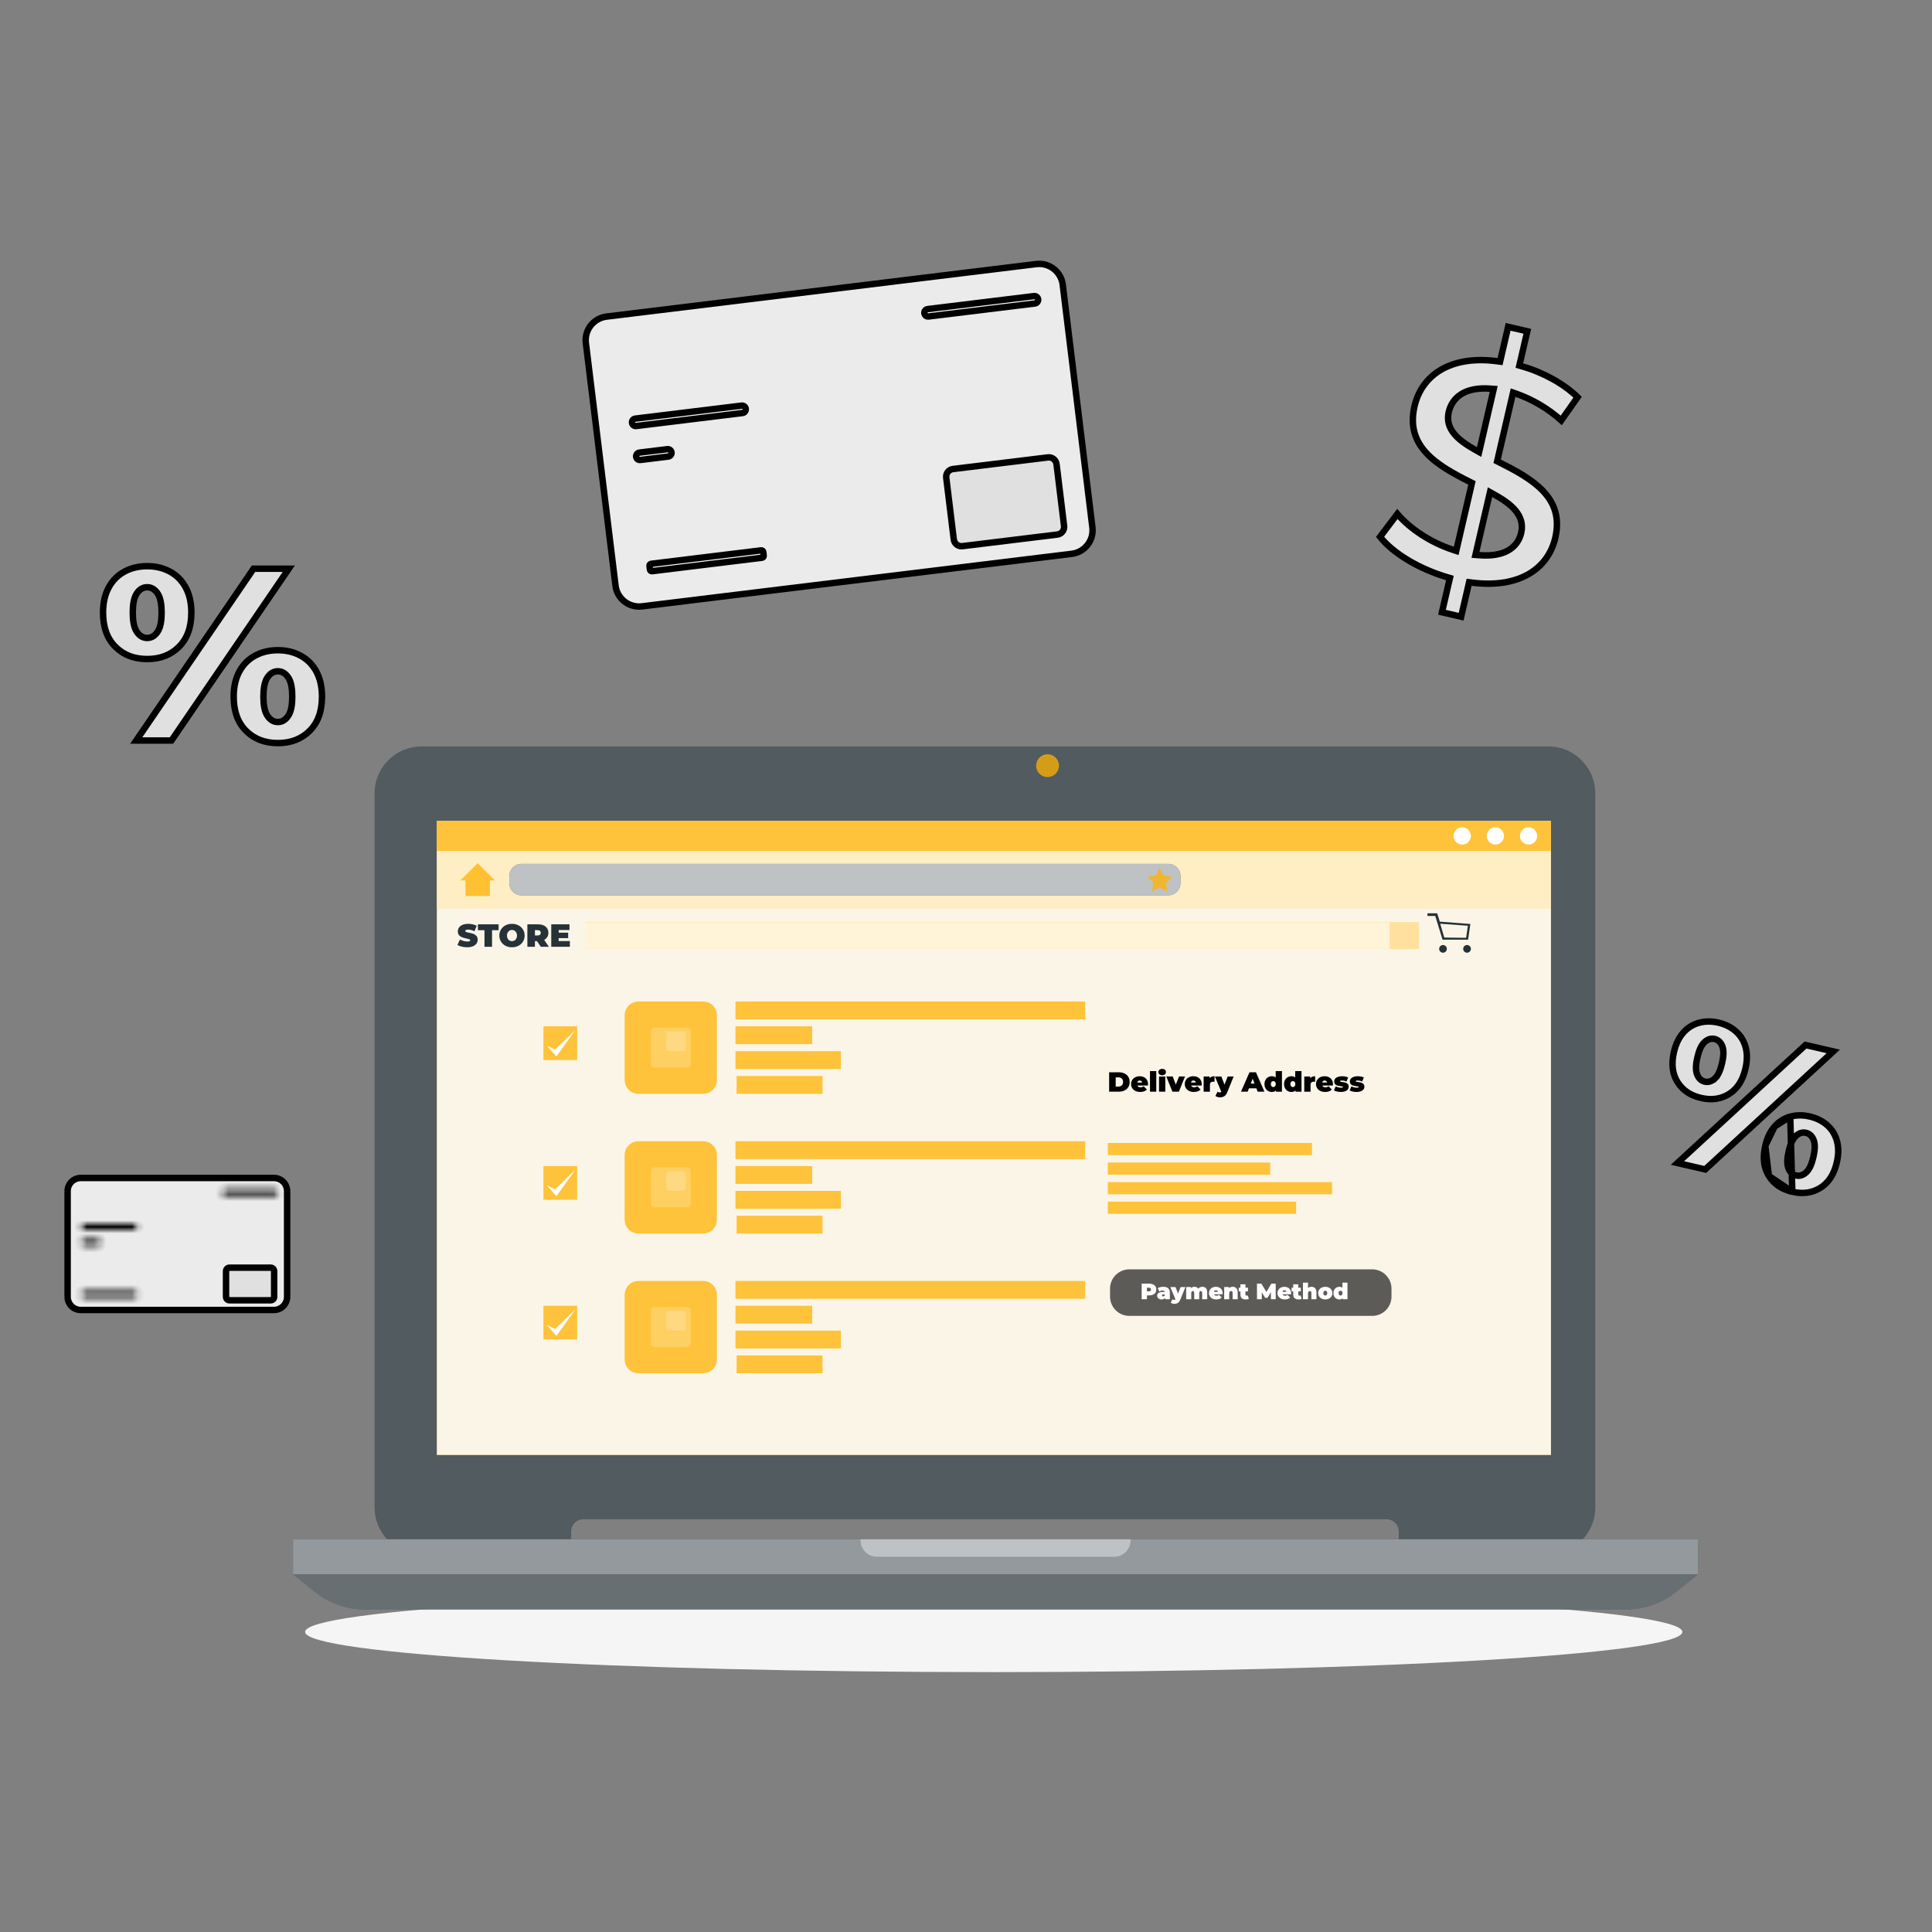 <svg xmlns="http://www.w3.org/2000/svg" width="300" height="300" viewBox="0 0 300 300" fill="none"><rect x="0" y="0" width="300" height="300" fill="#808080" stroke="none"/><path d="M42.535 203.414H12.548C11.417 203.414 10.5 202.498 10.5 201.366V184.962C10.5 183.831 11.416 182.914 12.548 182.914H42.535C43.666 182.914 44.583 183.831 44.583 184.962V201.366C44.583 202.497 43.666 203.414 42.535 203.414Z" fill="#EBEBEB" stroke="black"></path><mask id="path-2-inside-1_71_13091" fill="white"><path d="M20.829 190.968H13.105C12.829 190.968 12.605 190.744 12.605 190.468C12.605 190.192 12.829 189.969 13.105 189.969H20.829C21.105 189.969 21.328 190.192 21.328 190.468C21.328 190.744 21.104 190.968 20.829 190.968Z"></path></mask><path d="M20.829 190.968H13.105C12.829 190.968 12.605 190.744 12.605 190.468C12.605 190.192 12.829 189.969 13.105 189.969H20.829C21.105 189.969 21.328 190.192 21.328 190.468C21.328 190.744 21.104 190.968 20.829 190.968Z" fill="#FAFAFA"></path><path d="M20.829 189.968H13.105V191.968H20.829V189.968ZM13.105 189.968C13.381 189.968 13.605 190.192 13.605 190.468H11.605C11.605 191.297 12.277 191.968 13.105 191.968V189.968ZM13.605 190.468C13.605 190.745 13.381 190.969 13.105 190.969V188.969C12.277 188.969 11.605 189.64 11.605 190.468H13.605ZM13.105 190.969H20.829V188.969H13.105V190.969ZM20.829 190.969C20.552 190.969 20.328 190.745 20.328 190.468H22.328C22.328 189.64 21.657 188.969 20.829 188.969V190.969ZM20.328 190.468C20.328 190.191 20.553 189.968 20.829 189.968V191.968C21.656 191.968 22.328 191.297 22.328 190.468H20.328Z" fill="black" mask="url(#path-2-inside-1_71_13091)"></path><mask id="path-4-inside-2_71_13091" fill="white"><path d="M42.695 185.686H34.972C34.696 185.686 34.473 185.463 34.473 185.187C34.473 184.911 34.696 184.688 34.972 184.688H42.696C42.972 184.688 43.195 184.911 43.195 185.187C43.195 185.463 42.971 185.686 42.695 185.686Z"></path></mask><path d="M42.695 185.686H34.972C34.696 185.686 34.473 185.463 34.473 185.187C34.473 184.911 34.696 184.688 34.972 184.688H42.696C42.972 184.688 43.195 184.911 43.195 185.187C43.195 185.463 42.971 185.686 42.695 185.686Z" fill="#FAFAFA"></path><path d="M43.195 185.187L44.195 185.189V185.187H43.195ZM42.695 184.686H34.972V186.686H42.695V184.686ZM34.972 184.686C35.248 184.686 35.473 184.911 35.473 185.187H33.473C33.473 186.015 34.144 186.686 34.972 186.686V184.686ZM35.473 185.187C35.473 185.463 35.248 185.688 34.972 185.688V183.688C34.144 183.688 33.473 184.359 33.473 185.187H35.473ZM34.972 185.688H42.696V183.688H34.972V185.688ZM42.696 185.688C42.42 185.688 42.195 185.463 42.195 185.187H44.195C44.195 184.359 43.524 183.688 42.696 183.688V185.688ZM42.195 185.185C42.196 184.911 42.419 184.686 42.695 184.686V186.686C43.524 186.686 44.194 186.015 44.195 185.189L42.195 185.185Z" fill="black" mask="url(#path-4-inside-2_71_13091)"></path><mask id="path-6-inside-3_71_13091" fill="white"><path d="M20.829 201.483H13.105C12.829 201.483 12.605 201.26 12.605 200.984C12.605 200.708 12.829 200.484 13.105 200.484H20.829C21.105 200.484 21.328 200.708 21.328 200.984C21.328 201.26 21.104 201.483 20.829 201.483Z"></path></mask><path d="M20.829 201.483H13.105C12.829 201.483 12.605 201.26 12.605 200.984C12.605 200.708 12.829 200.484 13.105 200.484H20.829C21.105 200.484 21.328 200.708 21.328 200.984C21.328 201.26 21.104 201.483 20.829 201.483Z" fill="#FAFAFA"></path><path d="M20.829 200.483H13.105V202.483H20.829V200.483ZM13.105 200.483C13.381 200.483 13.605 200.708 13.605 200.984H11.605C11.605 201.812 12.277 202.483 13.105 202.483V200.483ZM13.605 200.984C13.605 201.26 13.381 201.484 13.105 201.484V199.484C12.277 199.484 11.605 200.156 11.605 200.984H13.605ZM13.105 201.484H20.829V199.484H13.105V201.484ZM20.829 201.484C20.552 201.484 20.328 201.26 20.328 200.984H22.328C22.328 200.156 21.657 199.484 20.829 199.484V201.484ZM20.328 200.984C20.328 200.707 20.553 200.483 20.829 200.483V202.483C21.656 202.483 22.328 201.813 22.328 200.984H20.328Z" fill="black" mask="url(#path-6-inside-3_71_13091)"></path><mask id="path-8-inside-4_71_13091" fill="white"><path d="M15.136 193.429H13.105C12.829 193.429 12.605 193.205 12.605 192.929C12.605 192.653 12.829 192.43 13.105 192.43H15.136C15.412 192.43 15.636 192.653 15.636 192.929C15.636 193.205 15.412 193.429 15.136 193.429Z"></path></mask><path d="M15.136 193.429H13.105C12.829 193.429 12.605 193.205 12.605 192.929C12.605 192.653 12.829 192.43 13.105 192.43H15.136C15.412 192.43 15.636 192.653 15.636 192.929C15.636 193.205 15.412 193.429 15.136 193.429Z" fill="#FAFAFA"></path><path d="M15.136 192.429H13.105V194.429H15.136V192.429ZM13.105 192.429C13.381 192.429 13.605 192.653 13.605 192.929H11.605C11.605 193.757 12.277 194.429 13.105 194.429V192.429ZM13.605 192.929C13.605 193.205 13.381 193.43 13.105 193.43V191.43C12.277 191.43 11.605 192.101 11.605 192.929H13.605ZM13.105 193.43H15.136V191.43H13.105V193.43ZM15.136 193.43C14.86 193.43 14.636 193.205 14.636 192.929H16.636C16.636 192.101 15.964 191.43 15.136 191.43V193.43ZM14.636 192.929C14.636 192.653 14.859 192.429 15.136 192.429V194.429C15.965 194.429 16.636 193.756 16.636 192.929H14.636Z" fill="black" mask="url(#path-8-inside-4_71_13091)"></path><path d="M42.57 201.373L42.57 201.374C42.57 201.668 42.331 201.908 42.035 201.908H35.633C35.337 201.908 35.098 201.669 35.098 201.373V197.379C35.098 197.083 35.337 196.844 35.633 196.844H42.035C42.33 196.844 42.57 197.084 42.57 197.379L42.57 201.373Z" fill="#E0E0E0" stroke="black"></path><path d="M166.417 85.998L99.683 94.155C97.663 94.402 95.825 92.965 95.579 90.945L90.973 53.265C90.726 51.245 92.163 49.407 94.183 49.16L160.917 41.003C162.937 40.757 164.775 42.193 165.021 44.214L169.627 81.894C169.874 83.913 168.436 85.751 166.417 85.998Z" fill="#EBEBEB" stroke="black"></path><path d="M115.301 64.131L98.781 66.151C98.465 66.189 98.177 65.964 98.139 65.648C98.1 65.333 98.325 65.045 98.641 65.006L115.161 62.987C115.477 62.948 115.765 63.173 115.803 63.489C115.842 63.806 115.617 64.093 115.301 64.131Z" fill="#FAFAFA" stroke="black"></path><path d="M160.7 47.123L144.179 49.143C143.863 49.181 143.576 48.956 143.537 48.641C143.498 48.325 143.723 48.037 144.039 47.998L160.56 45.979C160.876 45.941 161.163 46.166 161.202 46.481C161.24 46.797 161.015 47.085 160.7 47.123Z" fill="#FAFAFA" stroke="black"></path><path d="M118.337 86.604L101.245 88.693C101.087 88.713 100.943 88.6 100.924 88.442L100.854 87.871C100.834 87.712 100.947 87.568 101.105 87.549L118.197 85.46C118.355 85.441 118.499 85.553 118.519 85.711L118.588 86.283C118.608 86.441 118.495 86.585 118.337 86.604Z" fill="#FAFAFA" stroke="black"></path><path d="M103.77 70.893L99.425 71.424C99.109 71.463 98.822 71.238 98.783 70.922C98.745 70.606 98.97 70.318 99.285 70.28L103.63 69.749C103.945 69.71 104.233 69.935 104.272 70.25C104.31 70.567 104.085 70.855 103.77 70.893Z" fill="#FAFAFA" stroke="black"></path><path d="M165.231 81.668L165.231 81.669C165.312 82.326 164.845 82.925 164.186 83.006L149.439 84.808C148.781 84.889 148.183 84.42 148.102 83.762L146.929 74.166C146.849 73.508 147.317 72.909 147.975 72.829L162.721 71.027C163.379 70.946 163.978 71.415 164.058 72.073L165.231 81.668Z" fill="#E0E0E0" stroke="black"></path><path d="M228.573 90.469L228.125 90.412L228.023 90.852L226.885 95.763L223.908 95.073L225.034 90.212L225.141 89.754L224.69 89.62C220.266 88.304 216.294 85.886 214.296 83.363L216.981 79.808C219.003 82.168 222.177 84.237 225.597 85.369L226.118 85.541L226.242 85.007L228.475 75.37L228.564 74.987L228.213 74.81C225.682 73.536 223.167 72.171 221.467 70.326C219.8 68.516 218.912 66.242 219.648 63.067C220.189 60.733 221.536 58.756 223.656 57.478C225.78 56.197 228.721 55.593 232.479 56.091L232.929 56.151L233.032 55.708L234.181 50.75L237.158 51.44L236.031 56.303L235.924 56.764L236.379 56.896C239.68 57.851 242.828 59.591 244.969 61.677L242.434 65.277C240.278 63.349 237.869 61.995 235.478 61.148L234.95 60.962L234.824 61.507L232.568 71.24L232.479 71.623L232.83 71.8C235.364 73.075 237.906 74.435 239.633 76.275C241.327 78.079 242.238 80.346 241.503 83.516L241.503 83.516C240.963 85.848 239.608 87.81 237.472 89.079C235.331 90.351 232.364 90.95 228.573 90.469ZM229.093 69.861L229.675 70.188L229.826 69.538L231.813 60.96L231.945 60.391L231.363 60.348C229.525 60.212 228.064 60.502 226.982 61.154C225.889 61.812 225.229 62.812 224.956 63.991L224.956 63.991C224.647 65.326 225.032 66.446 225.829 67.402C226.606 68.333 227.781 69.121 229.093 69.861ZM231.946 76.744L231.367 76.425L231.217 77.069L229.241 85.599L229.109 86.165L229.688 86.21C231.567 86.358 233.054 86.104 234.153 85.494C235.267 84.875 235.939 83.911 236.209 82.745C236.524 81.387 236.133 80.24 235.316 79.26C234.518 78.305 233.308 77.496 231.946 76.744Z" fill="#E0E0E0" stroke="black"></path><path d="M24.528 92.234L24.528 92.233C24.135 91.59 23.577 91.183 22.856 91.183C22.133 91.183 21.576 91.59 21.184 92.233C20.779 92.896 20.617 93.889 20.617 95.124C20.617 96.358 20.779 97.35 21.183 98.013L21.184 98.014C21.577 98.657 22.134 99.064 22.856 99.064C23.577 99.064 24.135 98.657 24.528 98.014C24.932 97.351 25.097 96.359 25.097 95.124C25.097 93.888 24.932 92.897 24.528 92.234ZM38.198 113.475L38.198 113.475C36.942 112.219 36.288 110.472 36.288 108.174C36.288 106.63 36.59 105.333 37.177 104.259C37.765 103.182 38.572 102.371 39.605 101.811C40.645 101.249 41.821 100.964 43.144 100.964C44.466 100.964 45.642 101.249 46.682 101.811C47.715 102.372 48.523 103.182 49.111 104.258C49.696 105.332 50 106.631 50 108.174C50 110.472 49.346 112.219 48.09 113.475C46.824 114.741 45.19 115.385 43.145 115.385H43.145C41.097 115.386 39.463 114.741 38.198 113.475ZM44.816 105.284L44.816 105.284C44.423 104.641 43.867 104.234 43.144 104.234C42.421 104.234 41.864 104.64 41.472 105.284C41.068 105.946 40.903 106.939 40.903 108.174C40.903 109.409 41.068 110.401 41.472 111.064C41.864 111.708 42.421 112.115 43.144 112.115C43.865 112.115 44.423 111.708 44.816 111.064C45.221 110.401 45.383 109.408 45.383 108.174C45.383 106.94 45.221 105.948 44.816 105.284ZM17.91 100.425C16.654 99.169 16 97.423 16 95.125C16 93.581 16.304 92.283 16.889 91.209C17.477 90.133 18.285 89.321 19.317 88.761C20.36 88.2 21.534 87.914 22.856 87.914C24.18 87.914 25.355 88.2 26.394 88.761C27.428 89.322 28.235 90.133 28.824 91.209C29.409 92.283 29.711 93.581 29.711 95.125C29.711 97.423 29.057 99.169 27.802 100.425C26.534 101.691 24.902 102.335 22.855 102.335C20.81 102.335 19.176 101.691 17.91 100.425ZM39.373 88.305H44.846L26.625 114.99H21.153L39.373 88.305Z" fill="#E0E0E0" stroke="black"></path><path d="M274.664 182.587L274.664 182.587C275.449 183.846 276.65 184.675 278.312 185.06L274.664 182.587ZM274.664 182.587C273.885 181.338 273.679 179.802 274.112 177.93M274.664 182.587L274.112 177.93M274.112 177.93C274.402 176.672 274.892 175.676 275.567 174.917M274.112 177.93L275.567 174.917M275.567 174.917C276.245 174.155 277.048 173.651 277.988 173.392M275.567 174.917L277.988 173.392M277.988 173.392C278.935 173.132 279.941 173.12 281.016 173.369C282.09 173.617 282.989 174.069 283.727 174.719C284.457 175.364 284.958 176.171 285.233 177.152C285.505 178.13 285.509 179.24 285.218 180.498C284.785 182.371 283.926 183.66 282.677 184.44C281.416 185.227 279.974 185.444 278.312 185.06L277.988 173.392ZM260.481 168.016L260.481 168.016C259.702 166.768 259.496 165.232 259.929 163.359C260.22 162.102 260.711 161.106 261.384 160.347C262.062 159.585 262.866 159.081 263.805 158.821C264.754 158.561 265.76 158.55 266.834 158.798C267.909 159.047 268.808 159.499 269.544 160.148C270.275 160.795 270.776 161.6 271.051 162.582C271.323 163.56 271.326 164.669 271.035 165.927C270.602 167.8 269.743 169.09 268.496 169.87C267.234 170.657 265.792 170.873 264.13 170.489C262.469 170.105 261.268 169.277 260.481 168.016ZM267.479 162.564L267.479 162.563C267.272 161.942 266.875 161.476 266.248 161.331C265.621 161.186 265.06 161.43 264.601 161.898C264.127 162.382 263.801 163.184 263.566 164.201C263.331 165.218 263.272 166.082 263.485 166.724C263.691 167.346 264.089 167.811 264.716 167.956C265.342 168.101 265.904 167.858 266.363 167.389L266.005 167.04L266.362 167.39C266.837 166.906 267.163 166.105 267.399 165.087C267.634 164.069 267.692 163.206 267.479 162.564ZM280.546 181.96L280.546 181.96C281.02 181.476 281.346 180.674 281.581 179.657C281.816 178.64 281.875 177.776 281.662 177.134L281.662 177.133C281.455 176.512 281.058 176.046 280.431 175.902C279.803 175.756 279.242 176 278.784 176.469C278.31 176.952 277.984 177.754 277.748 178.771C277.513 179.789 277.456 180.652 277.668 181.294C277.873 181.916 278.272 182.381 278.899 182.527C279.526 182.672 280.087 182.428 280.546 181.96ZM280.365 162.267L284.673 163.264L264.783 181.588L260.474 180.592L280.365 162.267Z" fill="#E0E0E0" stroke="black"></path><path d="M154.308 259.646C213.366 259.646 261.241 256.85 261.241 253.401C261.241 249.952 213.366 247.156 154.308 247.156C95.251 247.156 47.375 249.952 47.375 253.401C47.375 256.85 95.251 259.646 154.308 259.646Z" fill="#F5F5F5"></path><path d="M240.419 115.914H65.46C61.435 115.914 58.172 119.177 58.172 123.202V234.064C58.172 238.089 61.435 241.352 65.46 241.352H88.682V237.8C88.682 236.755 89.529 235.908 90.574 235.908H215.306C216.351 235.908 217.198 236.755 217.198 237.8V241.352H240.419C244.445 241.352 247.707 238.089 247.707 234.064V123.202C247.708 119.177 244.445 115.914 240.419 115.914Z" fill="#263238"></path><path opacity="0.2" d="M240.419 115.914H65.46C61.435 115.914 58.172 119.177 58.172 123.202V234.064C58.172 238.089 61.435 241.352 65.46 241.352H88.682V237.8C88.682 236.755 89.529 235.908 90.574 235.908H215.306C216.351 235.908 217.198 236.755 217.198 237.8V241.352H240.419C244.445 241.352 247.707 238.089 247.707 234.064V123.202C247.708 119.177 244.445 115.914 240.419 115.914Z" fill="white"></path><path d="M164.439 118.894C164.439 119.875 163.644 120.67 162.663 120.67C161.682 120.67 160.887 119.875 160.887 118.894C160.887 117.912 161.682 117.117 162.663 117.117C163.643 117.117 164.439 117.912 164.439 118.894Z" fill="#FFB201" fill-opacity="0.75"></path><path d="M263.674 239.008H45.5V244.468H263.674V239.008Z" fill="#263238"></path><path opacity="0.5" d="M263.674 239.008H45.5V244.468H263.674V239.008Z" fill="white"></path><path d="M45.5 244.469L48.877 247.174C51.104 248.958 53.873 249.93 56.726 249.93H252.447C255.301 249.93 258.07 248.958 260.297 247.174L263.674 244.469H45.5Z" fill="#263238"></path><path opacity="0.3" d="M45.5 244.469L48.877 247.174C51.104 248.958 53.873 249.93 56.726 249.93H252.447C255.301 249.93 258.07 248.958 260.297 247.174L263.674 244.469H45.5Z" fill="white"></path><path opacity="0.4" d="M133.621 239.187C133.621 240.596 134.764 241.738 136.173 241.738H172.999C174.409 241.738 175.551 240.596 175.551 239.187C175.551 239.125 175.538 239.068 175.533 239.008H133.639C133.635 239.068 133.621 239.125 133.621 239.187Z" fill="white"></path><path d="M240.832 127.461H67.84V225.919H240.832V127.461Z" fill="#FFB201" fill-opacity="0.75"></path><g opacity="0.9"><path d="M240.832 127.461H67.84V225.919H240.832V127.461Z" fill="white"></path></g><path d="M215.844 143.211H90.84V147.347H215.844V143.211Z" fill="#FFB201" fill-opacity="0.75"></path><g opacity="0.8"><path d="M215.844 143.211H90.84V147.347H215.844V143.211Z" fill="white"></path></g><path d="M220.33 143.211H215.852V147.347H220.33V143.211Z" fill="#FFB201" fill-opacity="0.75"></path><g opacity="0.5"><path d="M220.33 143.211H215.852V147.347H220.33V143.211Z" fill="white"></path></g><path d="M240.832 127.461H67.84V132.137H240.832V127.461Z" fill="#FFB201" fill-opacity="0.75"></path><path d="M228.394 129.802C228.394 130.543 227.793 131.144 227.052 131.144C226.312 131.144 225.711 130.543 225.711 129.802C225.711 129.062 226.312 128.461 227.052 128.461C227.793 128.461 228.394 129.062 228.394 129.802Z" fill="white"></path><path d="M233.542 129.802C233.542 130.543 232.941 131.144 232.201 131.144C231.46 131.144 230.859 130.543 230.859 129.802C230.859 129.062 231.46 128.461 232.201 128.461C232.941 128.461 233.542 129.062 233.542 129.802Z" fill="white"></path><path d="M238.694 129.802C238.694 130.543 238.094 131.144 237.353 131.144C236.612 131.144 236.012 130.543 236.012 129.802C236.012 129.062 236.612 128.461 237.353 128.461C238.094 128.461 238.694 129.062 238.694 129.802Z" fill="white"></path><path d="M71.709 146.996C71.436 146.932 71.211 146.844 71.035 146.735L71.413 145.88C71.578 145.976 71.764 146.053 71.97 146.111C72.175 146.169 72.373 146.199 72.562 146.199C72.725 146.199 72.84 146.183 72.91 146.151C72.98 146.12 73.014 146.073 73.014 146.009C73.014 145.937 72.969 145.882 72.878 145.845C72.787 145.809 72.637 145.769 72.428 145.726C72.159 145.67 71.935 145.61 71.757 145.544C71.577 145.479 71.422 145.374 71.289 145.226C71.156 145.078 71.09 144.878 71.09 144.627C71.09 144.408 71.151 144.209 71.274 144.03C71.396 143.851 71.58 143.71 71.823 143.608C72.067 143.505 72.363 143.453 72.711 143.453C72.95 143.453 73.184 143.478 73.415 143.53C73.645 143.581 73.848 143.657 74.024 143.756L73.671 144.606C73.33 144.434 73.007 144.348 72.701 144.348C72.4 144.348 72.249 144.42 72.249 144.566C72.249 144.636 72.294 144.688 72.384 144.723C72.473 144.757 72.621 144.795 72.826 144.835C73.091 144.884 73.315 144.942 73.497 145.006C73.679 145.071 73.837 145.176 73.972 145.322C74.106 145.468 74.173 145.666 74.173 145.918C74.173 146.137 74.112 146.335 73.989 146.512C73.866 146.689 73.683 146.831 73.439 146.935C73.195 147.04 72.899 147.092 72.551 147.092C72.263 147.093 71.982 147.061 71.709 146.996Z" fill="#263238"></path><path d="M75.23 144.441H74.211V143.531H77.424V144.441H76.404V147.012H75.231L75.23 144.441Z" fill="#263238"></path><path d="M78.49 146.859C78.192 146.703 77.958 146.487 77.789 146.21C77.62 145.933 77.535 145.621 77.535 145.273C77.535 144.925 77.62 144.612 77.789 144.336C77.958 144.059 78.192 143.842 78.49 143.686C78.788 143.53 79.125 143.453 79.499 143.453C79.874 143.453 80.211 143.531 80.509 143.686C80.807 143.842 81.041 144.059 81.21 144.336C81.379 144.612 81.464 144.925 81.464 145.273C81.464 145.621 81.379 145.933 81.21 146.21C81.041 146.487 80.807 146.703 80.509 146.859C80.211 147.015 79.874 147.093 79.499 147.093C79.124 147.093 78.788 147.015 78.49 146.859ZM79.895 146.036C80.013 145.965 80.106 145.864 80.176 145.733C80.246 145.601 80.281 145.449 80.281 145.273C80.281 145.097 80.246 144.943 80.176 144.813C80.106 144.681 80.013 144.58 79.895 144.509C79.777 144.438 79.646 144.402 79.5 144.402C79.353 144.402 79.222 144.438 79.104 144.509C78.987 144.58 78.893 144.682 78.823 144.813C78.754 144.943 78.719 145.097 78.719 145.273C78.719 145.449 78.754 145.602 78.823 145.733C78.893 145.864 78.987 145.964 79.104 146.036C79.222 146.108 79.353 146.143 79.5 146.143C79.645 146.143 79.777 146.108 79.895 146.036Z" fill="#263238"></path><path d="M83.382 146.137H83.064V147.012H81.891V143.531H83.567C83.888 143.531 84.168 143.585 84.407 143.691C84.646 143.797 84.83 143.949 84.959 144.148C85.088 144.347 85.153 144.579 85.153 144.844C85.153 145.093 85.097 145.31 84.984 145.496C84.872 145.682 84.709 145.829 84.497 145.939L85.228 147.013H83.975L83.382 146.137ZM83.85 144.543C83.77 144.472 83.65 144.436 83.492 144.436H83.064V145.252H83.492C83.651 145.252 83.77 145.216 83.85 145.145C83.929 145.074 83.969 144.973 83.969 144.844C83.969 144.715 83.93 144.614 83.85 144.543Z" fill="#263238"></path><path d="M88.492 146.127V147.012H85.598V143.531H88.427V144.417H86.751V144.825H88.223V145.67H86.751V146.128L88.492 146.127Z" fill="#263238"></path><path d="M224.667 147.339C224.667 147.669 224.4 147.937 224.07 147.937C223.74 147.937 223.473 147.669 223.473 147.339C223.473 147.01 223.74 146.742 224.07 146.742C224.4 146.742 224.667 147.009 224.667 147.339Z" fill="#263238"></path><path d="M228.398 147.339C228.398 147.669 228.13 147.937 227.8 147.937C227.471 147.937 227.203 147.669 227.203 147.339C227.203 147.01 227.471 146.742 227.8 146.742C228.131 146.742 228.398 147.009 228.398 147.339Z" fill="#263238"></path><path d="M223.571 143.11L223.167 141.82H221.656V142.23H222.864L223.997 145.914H227.967L228.318 143.475L223.571 143.11ZM227.656 145.621L224.273 145.584L223.635 143.436L227.93 143.752L227.656 145.621Z" fill="#263238"></path><path d="M240.832 132.141H67.84V141.031H240.832V132.141Z" fill="#FFB201" fill-opacity="0.75"></path><g opacity="0.7"><path d="M240.832 132.141H67.84V141.031H240.832V132.141Z" fill="white"></path></g><path d="M181.433 139.019H80.957C79.928 139.019 79.094 138.185 79.094 137.156V136.012C79.094 134.983 79.928 134.148 80.957 134.148H181.433C182.462 134.148 183.297 134.983 183.297 136.012V137.156C183.297 138.185 182.462 139.019 181.433 139.019Z" fill="#263238"></path><path opacity="0.7" d="M181.433 139.019H80.957C79.928 139.019 79.094 138.185 79.094 137.156V136.012C79.094 134.983 79.928 134.148 80.957 134.148H181.433C182.462 134.148 183.297 134.983 183.297 136.012V137.156C183.297 138.185 182.462 139.019 181.433 139.019Z" fill="white"></path><path d="M180.084 134.719L180.691 135.948L182.048 136.145L181.066 137.102L181.298 138.453L180.084 137.816L178.871 138.453L179.103 137.102L178.121 136.145L179.478 135.948L180.084 134.719Z" fill="#FFB201" fill-opacity="0.75"></path><path d="M74.177 134.031L71.496 136.712H72.281V139.131H76.073V136.712H76.859L74.177 134.031Z" fill="#FFB201" fill-opacity="0.75"></path><path d="M172.227 166.5H173.713C174.049 166.5 174.346 166.561 174.603 166.683C174.86 166.806 175.06 166.98 175.202 167.206C175.344 167.434 175.415 167.701 175.415 168.008C175.415 168.315 175.344 168.583 175.202 168.81C175.06 169.036 174.86 169.211 174.603 169.333C174.346 169.455 174.049 169.516 173.713 169.516H172.227V166.5ZM173.67 168.724C173.889 168.724 174.063 168.661 174.194 168.536C174.325 168.411 174.39 168.235 174.39 168.008C174.39 167.782 174.325 167.606 174.194 167.481C174.063 167.355 173.888 167.293 173.67 167.293H173.244V168.724H173.67Z" fill="black"></path><path d="M178.252 168.564H176.615C176.649 168.653 176.707 168.722 176.787 168.769C176.867 168.816 176.967 168.84 177.088 168.84C177.192 168.84 177.279 168.827 177.349 168.801C177.419 168.775 177.496 168.73 177.58 168.668L178.088 169.18C177.858 169.433 177.515 169.56 177.058 169.56C176.774 169.56 176.525 169.507 176.309 169.403C176.094 169.298 175.927 169.152 175.809 168.965C175.691 168.778 175.633 168.569 175.633 168.336C175.633 168.101 175.691 167.89 175.808 167.705C175.923 167.52 176.083 167.375 176.286 167.272C176.488 167.168 176.716 167.117 176.969 167.117C177.207 167.117 177.425 167.165 177.622 167.259C177.818 167.354 177.975 167.494 178.091 167.678C178.208 167.861 178.266 168.081 178.266 168.337C178.265 168.35 178.261 168.426 178.252 168.564ZM176.727 167.862C176.661 167.916 176.618 167.994 176.598 168.094H177.356C177.336 167.997 177.293 167.92 177.227 167.864C177.161 167.808 177.078 167.78 176.977 167.78C176.876 167.78 176.793 167.808 176.727 167.862Z" fill="black"></path><path d="M178.57 166.32H179.544V169.517H178.57V166.32Z" fill="black"></path><path d="M180.037 166.828C179.928 166.735 179.875 166.616 179.875 166.472C179.875 166.329 179.928 166.21 180.037 166.117C180.144 166.023 180.285 165.977 180.461 165.977C180.639 165.977 180.781 166.021 180.887 166.11C180.993 166.199 181.046 166.314 181.046 166.455C181.046 166.604 180.993 166.727 180.887 166.823C180.781 166.92 180.639 166.968 180.461 166.968C180.286 166.968 180.145 166.921 180.037 166.828ZM179.974 167.158H180.948V169.515H179.974V167.158Z" fill="black"></path><path d="M184.006 167.156L183.058 169.513H182.05L181.102 167.156H182.101L182.575 168.419L183.084 167.156H184.006Z" fill="black"></path><path d="M186.588 168.564H184.95C184.985 168.653 185.043 168.722 185.123 168.769C185.203 168.816 185.303 168.84 185.424 168.84C185.528 168.84 185.614 168.827 185.685 168.801C185.755 168.775 185.832 168.73 185.916 168.668L186.424 169.18C186.194 169.433 185.851 169.56 185.394 169.56C185.11 169.56 184.861 169.507 184.645 169.403C184.43 169.298 184.263 169.152 184.145 168.965C184.027 168.778 183.969 168.569 183.969 168.336C183.969 168.101 184.027 167.89 184.144 167.705C184.259 167.52 184.419 167.375 184.622 167.272C184.824 167.168 185.052 167.117 185.305 167.117C185.543 167.117 185.761 167.165 185.958 167.259C186.154 167.354 186.311 167.494 186.427 167.678C186.543 167.861 186.602 168.081 186.602 168.337C186.601 168.35 186.597 168.426 186.588 168.564ZM185.062 167.862C184.996 167.916 184.953 167.994 184.933 168.094H185.692C185.672 167.997 185.628 167.92 185.563 167.864C185.496 167.808 185.413 167.78 185.313 167.78C185.212 167.78 185.129 167.808 185.062 167.862Z" fill="black"></path><path d="M188.592 167.117V167.979C188.514 167.968 188.443 167.962 188.377 167.962C188.043 167.962 187.876 168.132 187.876 168.471V169.518H186.902V167.161H187.829V167.415C188.002 167.216 188.256 167.117 188.592 167.117Z" fill="black"></path><path d="M191.557 167.156L190.587 169.561C190.464 169.868 190.31 170.084 190.126 170.207C189.942 170.331 189.717 170.393 189.449 170.393C189.317 170.393 189.184 170.373 189.051 170.334C188.917 170.295 188.811 170.244 188.734 170.181L189.057 169.513C189.106 169.551 189.161 169.581 189.223 169.604C189.285 169.627 189.345 169.639 189.402 169.639C189.508 169.639 189.588 169.607 189.643 169.544L188.652 167.157H189.652L190.139 168.419L190.634 167.157H191.557V167.156Z" fill="black"></path><path d="M195.086 168.991H193.94L193.737 169.516H192.703L194.022 166.5H195.021L196.34 169.516H195.288L195.086 168.991ZM194.806 168.258L194.513 167.5L194.22 168.258H194.806Z" fill="black"></path><path d="M199.059 166.32V169.517H198.132V169.323C197.991 169.481 197.776 169.56 197.486 169.56C197.279 169.56 197.089 169.511 196.915 169.412C196.741 169.312 196.603 169.169 196.501 168.983C196.399 168.796 196.348 168.581 196.348 168.337C196.348 168.092 196.399 167.878 196.501 167.692C196.603 167.507 196.741 167.365 196.915 167.266C197.089 167.167 197.279 167.117 197.486 167.117C197.747 167.117 197.947 167.185 198.085 167.32V166.32H199.059ZM197.994 168.68C198.066 168.598 198.102 168.484 198.102 168.337C198.102 168.191 198.066 168.077 197.994 167.997C197.923 167.916 197.831 167.876 197.718 167.876C197.606 167.876 197.514 167.916 197.442 167.997C197.371 168.077 197.334 168.191 197.334 168.337C197.334 168.484 197.37 168.598 197.442 168.68C197.514 168.761 197.606 168.803 197.718 168.803C197.831 168.802 197.923 168.761 197.994 168.68Z" fill="black"></path><path d="M202.097 166.32V169.517H201.171V169.323C201.03 169.481 200.815 169.56 200.524 169.56C200.318 169.56 200.127 169.511 199.953 169.412C199.779 169.312 199.642 169.169 199.54 168.983C199.438 168.796 199.387 168.581 199.387 168.337C199.387 168.092 199.438 167.878 199.54 167.692C199.642 167.507 199.78 167.365 199.953 167.266C200.127 167.167 200.318 167.117 200.524 167.117C200.786 167.117 200.986 167.185 201.123 167.32V166.32H202.097ZM201.033 168.68C201.105 168.598 201.141 168.484 201.141 168.337C201.141 168.191 201.104 168.077 201.033 167.997C200.961 167.916 200.869 167.876 200.757 167.876C200.645 167.876 200.553 167.916 200.481 167.997C200.41 168.077 200.373 168.191 200.373 168.337C200.373 168.484 200.409 168.598 200.481 168.68C200.553 168.761 200.645 168.803 200.757 168.803C200.869 168.802 200.961 168.761 201.033 168.68Z" fill="black"></path><path d="M204.217 167.117V167.979C204.139 167.968 204.067 167.962 204.002 167.962C203.668 167.962 203.501 168.132 203.501 168.471V169.518H202.527V167.161H203.454V167.415C203.627 167.216 203.881 167.117 204.217 167.117Z" fill="black"></path><path d="M206.967 168.564H205.329C205.364 168.653 205.421 168.722 205.501 168.769C205.581 168.816 205.682 168.84 205.803 168.84C205.907 168.84 205.993 168.827 206.064 168.801C206.134 168.775 206.211 168.73 206.295 168.668L206.803 169.18C206.573 169.433 206.23 169.56 205.773 169.56C205.489 169.56 205.239 169.507 205.024 169.403C204.808 169.298 204.642 169.152 204.524 168.965C204.406 168.778 204.348 168.569 204.348 168.336C204.348 168.101 204.406 167.89 204.522 167.705C204.639 167.52 204.798 167.375 205.001 167.272C205.203 167.168 205.431 167.117 205.683 167.117C205.922 167.117 206.14 167.165 206.336 167.259C206.533 167.354 206.69 167.494 206.806 167.678C206.922 167.861 206.981 168.081 206.981 168.337C206.98 168.35 206.976 168.426 206.967 168.564ZM205.441 167.862C205.375 167.916 205.332 167.994 205.312 168.094H206.071C206.051 167.997 206.008 167.92 205.942 167.864C205.875 167.808 205.792 167.78 205.692 167.78C205.591 167.78 205.507 167.808 205.441 167.862Z" fill="black"></path><path d="M207.614 169.495C207.419 169.452 207.261 169.395 207.141 169.327L207.408 168.685C207.517 168.751 207.646 168.803 207.795 168.84C207.945 168.878 208.09 168.896 208.23 168.896C208.343 168.896 208.421 168.887 208.465 168.868C208.51 168.849 208.532 168.821 208.532 168.784C208.532 168.747 208.504 168.721 208.448 168.707C208.392 168.692 208.301 168.678 208.175 168.664C207.982 168.64 207.818 168.611 207.683 168.575C207.548 168.54 207.43 168.47 207.328 168.366C207.226 168.263 207.175 168.115 207.175 167.922C207.175 167.77 207.221 167.634 207.313 167.513C207.405 167.392 207.542 167.296 207.724 167.225C207.907 167.153 208.126 167.117 208.382 167.117C208.559 167.117 208.734 167.134 208.905 167.167C209.076 167.2 209.222 167.248 209.342 167.311L209.075 167.953C208.868 167.839 208.641 167.781 208.394 167.781C208.181 167.781 208.075 167.818 208.075 167.893C208.075 167.93 208.104 167.957 208.161 167.973C208.219 167.989 208.309 168.003 208.433 168.018C208.625 168.041 208.789 168.071 208.922 168.108C209.055 168.146 209.173 168.216 209.275 168.319C209.377 168.423 209.428 168.571 209.428 168.763C209.428 168.91 209.382 169.044 209.29 169.164C209.198 169.285 209.06 169.381 208.877 169.453C208.693 169.525 208.47 169.561 208.209 169.561C208.008 169.56 207.81 169.538 207.614 169.495Z" fill="black"></path><path d="M210.048 169.495C209.853 169.452 209.695 169.395 209.574 169.327L209.841 168.685C209.95 168.751 210.079 168.803 210.229 168.84C210.378 168.878 210.523 168.896 210.664 168.896C210.776 168.896 210.854 168.887 210.899 168.868C210.944 168.849 210.966 168.821 210.966 168.784C210.966 168.747 210.938 168.721 210.882 168.707C210.826 168.692 210.735 168.678 210.608 168.664C210.416 168.64 210.252 168.611 210.117 168.575C209.982 168.54 209.863 168.47 209.761 168.366C209.659 168.263 209.608 168.115 209.608 167.922C209.608 167.77 209.654 167.634 209.746 167.513C209.838 167.392 209.975 167.296 210.158 167.225C210.341 167.153 210.559 167.117 210.815 167.117C210.993 167.117 211.168 167.134 211.339 167.167C211.509 167.2 211.655 167.248 211.776 167.311L211.509 167.953C211.302 167.839 211.075 167.781 210.828 167.781C210.615 167.781 210.509 167.818 210.509 167.893C210.509 167.93 210.538 167.957 210.596 167.973C210.653 167.989 210.743 168.003 210.867 168.018C211.059 168.041 211.223 168.071 211.356 168.108C211.49 168.146 211.607 168.216 211.709 168.319C211.811 168.423 211.862 168.571 211.862 168.763C211.862 168.91 211.816 169.044 211.725 169.164C211.632 169.285 211.495 169.381 211.311 169.453C211.127 169.525 210.904 169.561 210.643 169.561C210.442 169.56 210.243 169.538 210.048 169.495Z" fill="black"></path><path d="M203.726 177.477H172.02V179.366H203.726V177.477Z" fill="#FFB201" fill-opacity="0.75"></path><path d="M197.237 180.516H172.02V182.405H197.237V180.516Z" fill="#FFB201" fill-opacity="0.75"></path><path d="M206.848 183.555H172.02V185.444H206.848V183.555Z" fill="#FFB201" fill-opacity="0.75"></path><path d="M201.262 186.594H172.02V188.483H201.262V186.594Z" fill="#FFB201" fill-opacity="0.75"></path><path d="M213.073 204.331H175.366C173.71 204.331 172.367 202.988 172.367 201.332V200.1C172.367 198.444 173.71 197.102 175.366 197.102H213.072C214.729 197.102 216.071 198.444 216.071 200.1V201.332C216.072 202.988 214.729 204.331 213.073 204.331Z" fill="#282828" fill-opacity="0.75"></path><path d="M179.031 199.431C179.198 199.505 179.326 199.612 179.416 199.75C179.506 199.888 179.551 200.051 179.551 200.235C179.551 200.42 179.506 200.582 179.416 200.721C179.326 200.859 179.198 200.965 179.031 201.039C178.865 201.113 178.669 201.15 178.445 201.15H178.095V201.746H177.277V199.32H178.445C178.669 199.32 178.865 199.357 179.031 199.431ZM178.643 200.445C178.698 200.395 178.726 200.325 178.726 200.235C178.726 200.145 178.699 200.075 178.643 200.026C178.588 199.976 178.504 199.951 178.393 199.951H178.095V200.52H178.393C178.504 200.519 178.588 200.494 178.643 200.445Z" fill="white"></path><path d="M181.389 200.035C181.565 200.184 181.653 200.414 181.653 200.724V201.743H180.925V201.494C180.835 201.683 180.655 201.778 180.387 201.778C180.237 201.778 180.109 201.752 180.005 201.7C179.899 201.648 179.82 201.577 179.765 201.489C179.711 201.4 179.684 201.299 179.684 201.189C179.684 201.002 179.755 200.859 179.899 200.762C180.042 200.665 180.259 200.617 180.55 200.617H180.865C180.84 200.469 180.721 200.395 180.508 200.395C180.423 200.395 180.336 200.408 180.248 200.435C180.161 200.461 180.086 200.498 180.023 200.544L179.773 200.028C179.882 199.961 180.013 199.908 180.167 199.87C180.32 199.832 180.473 199.813 180.626 199.813C180.96 199.811 181.214 199.886 181.389 200.035ZM180.773 201.26C180.816 201.23 180.849 201.185 180.87 201.125V200.993H180.676C180.516 200.993 180.436 201.046 180.436 201.153C180.436 201.197 180.453 201.233 180.487 201.262C180.52 201.291 180.565 201.305 180.623 201.305C180.679 201.305 180.729 201.291 180.773 201.26Z" fill="white"></path><path d="M184.067 199.852L183.287 201.786C183.188 202.033 183.064 202.207 182.916 202.306C182.768 202.405 182.586 202.455 182.371 202.455C182.265 202.455 182.158 202.439 182.051 202.408C181.943 202.376 181.858 202.336 181.796 202.285L182.056 201.748C182.095 201.778 182.14 201.802 182.189 201.82C182.239 201.839 182.287 201.848 182.333 201.848C182.419 201.848 182.483 201.823 182.527 201.772L181.73 199.852H182.535L182.926 200.867L183.325 199.852H184.067Z" fill="white"></path><path d="M187.25 200.025C187.387 200.167 187.456 200.379 187.456 200.663V201.744H186.673V200.798C186.673 200.581 186.602 200.472 186.461 200.472C186.388 200.472 186.328 200.5 186.283 200.555C186.238 200.611 186.215 200.698 186.215 200.818V201.744H185.432V200.798C185.432 200.58 185.362 200.472 185.221 200.472C185.147 200.472 185.088 200.499 185.042 200.554C184.997 200.61 184.975 200.698 184.975 200.818V201.743H184.191V199.847H184.937V200.024C185.077 199.883 185.256 199.812 185.474 199.812C185.601 199.812 185.715 199.836 185.817 199.884C185.918 199.931 186.001 200.003 186.066 200.1C186.142 200.008 186.235 199.937 186.343 199.888C186.452 199.838 186.571 199.813 186.7 199.813C186.929 199.814 187.112 199.884 187.25 200.025Z" fill="white"></path><path d="M189.834 200.977H188.517C188.544 201.049 188.591 201.104 188.655 201.142C188.72 201.18 188.801 201.199 188.898 201.199C188.981 201.199 189.051 201.189 189.108 201.168C189.164 201.147 189.226 201.111 189.293 201.06L189.702 201.473C189.517 201.676 189.241 201.778 188.874 201.778C188.645 201.778 188.444 201.736 188.271 201.651C188.098 201.567 187.963 201.449 187.869 201.299C187.774 201.149 187.727 200.981 187.727 200.794C187.727 200.604 187.773 200.435 187.867 200.286C187.96 200.137 188.088 200.02 188.252 199.937C188.414 199.854 188.598 199.812 188.801 199.812C188.993 199.812 189.168 199.851 189.326 199.927C189.484 200.003 189.61 200.115 189.704 200.263C189.798 200.411 189.844 200.588 189.844 200.793C189.844 200.805 189.841 200.866 189.834 200.977ZM188.607 200.413C188.554 200.457 188.52 200.519 188.503 200.6H189.113C189.097 200.521 189.062 200.459 189.009 200.414C188.956 200.369 188.889 200.347 188.808 200.347C188.727 200.346 188.66 200.368 188.607 200.413Z" fill="white"></path><path d="M191.969 200.025C192.112 200.167 192.183 200.379 192.183 200.663V201.744H191.4V200.798C191.4 200.581 191.322 200.472 191.168 200.472C191.08 200.472 191.009 200.502 190.955 200.564C190.901 200.625 190.873 200.721 190.873 200.853V201.744H190.09V199.848H190.835V200.035C190.909 199.961 190.994 199.905 191.091 199.868C191.188 199.831 191.294 199.812 191.407 199.812C191.639 199.814 191.827 199.884 191.969 200.025Z" fill="white"></path><path d="M193.922 201.679C193.804 201.745 193.643 201.779 193.44 201.779C193.174 201.779 192.969 201.715 192.826 201.587C192.683 201.458 192.611 201.266 192.611 201.01V200.524H192.352V199.952H192.611V199.422H193.394V199.952H193.783V200.524H193.394V201.003C193.394 201.06 193.409 201.105 193.44 201.138C193.47 201.17 193.509 201.186 193.558 201.186C193.624 201.186 193.683 201.169 193.735 201.134L193.922 201.679Z" fill="white"></path><path d="M197.35 201.747L197.343 200.641L196.816 201.529H196.455L195.929 200.679V201.746H195.184V199.32H195.856L196.646 200.613L197.416 199.32H198.088L198.095 201.746H197.35V201.747Z" fill="white"></path><path d="M200.471 200.977H199.154C199.181 201.049 199.228 201.104 199.292 201.142C199.357 201.18 199.438 201.199 199.535 201.199C199.618 201.199 199.687 201.189 199.744 201.168C199.801 201.147 199.863 201.111 199.93 201.06L200.339 201.473C200.154 201.676 199.878 201.778 199.51 201.778C199.282 201.778 199.081 201.736 198.908 201.651C198.734 201.567 198.6 201.449 198.506 201.299C198.411 201.149 198.363 200.981 198.363 200.794C198.363 200.604 198.41 200.435 198.503 200.286C198.597 200.137 198.725 200.02 198.888 199.937C199.051 199.854 199.235 199.812 199.438 199.812C199.63 199.812 199.804 199.851 199.963 199.927C200.121 200.003 200.247 200.115 200.34 200.263C200.434 200.411 200.481 200.588 200.481 200.793C200.481 200.805 200.477 200.866 200.471 200.977ZM199.244 200.413C199.191 200.457 199.156 200.519 199.139 200.6H199.749C199.733 200.521 199.699 200.459 199.645 200.414C199.592 200.369 199.525 200.347 199.444 200.347C199.364 200.346 199.296 200.368 199.244 200.413Z" fill="white"></path><path d="M202.124 201.679C202.006 201.745 201.846 201.779 201.643 201.779C201.377 201.779 201.172 201.715 201.03 201.587C200.886 201.458 200.814 201.266 200.814 201.01V200.524H200.555V199.952H200.814V199.422H201.598V199.952H201.986V200.524H201.598V201.003C201.598 201.06 201.612 201.105 201.643 201.138C201.673 201.17 201.712 201.186 201.761 201.186C201.828 201.186 201.887 201.169 201.938 201.134L202.124 201.679Z" fill="white"></path><path d="M204.204 200.025C204.346 200.166 204.417 200.379 204.417 200.663V201.744H203.634V200.798C203.634 200.58 203.556 200.472 203.402 200.472C203.314 200.472 203.243 200.502 203.189 200.563C203.134 200.625 203.107 200.721 203.107 200.853V201.744H202.324V199.172H203.107V200C203.253 199.876 203.431 199.813 203.641 199.813C203.874 199.813 204.061 199.884 204.204 200.025Z" fill="white"></path><path d="M205.223 201.652C205.055 201.567 204.924 201.451 204.83 201.302C204.735 201.153 204.688 200.983 204.688 200.794C204.688 200.604 204.735 200.435 204.83 200.286C204.925 200.137 205.056 200.02 205.223 199.937C205.391 199.854 205.579 199.812 205.789 199.812C206.002 199.812 206.192 199.854 206.36 199.937C206.527 200.02 206.658 200.136 206.751 200.286C206.845 200.435 206.891 200.604 206.891 200.794C206.891 200.983 206.844 201.153 206.751 201.302C206.658 201.451 206.527 201.567 206.36 201.652C206.192 201.736 206.002 201.778 205.789 201.778C205.579 201.779 205.39 201.736 205.223 201.652ZM206.011 201.069C206.069 201.004 206.098 200.912 206.098 200.794C206.098 200.676 206.068 200.585 206.011 200.52C205.953 200.456 205.879 200.423 205.789 200.423C205.7 200.423 205.626 200.456 205.568 200.52C205.51 200.585 205.481 200.676 205.481 200.794C205.481 200.912 205.51 201.003 205.568 201.069C205.626 201.136 205.7 201.168 205.789 201.168C205.88 201.169 205.954 201.136 206.011 201.069Z" fill="white"></path><path d="M209.235 199.172V201.744H208.49V201.588C208.377 201.714 208.203 201.778 207.97 201.778C207.803 201.778 207.65 201.739 207.511 201.659C207.371 201.579 207.26 201.464 207.178 201.314C207.096 201.164 207.055 200.99 207.055 200.794C207.055 200.598 207.095 200.425 207.178 200.276C207.26 200.127 207.371 200.012 207.511 199.933C207.65 199.853 207.804 199.813 207.97 199.813C208.18 199.813 208.341 199.867 208.452 199.977V199.172H209.235V199.172ZM208.379 201.069C208.437 201.003 208.465 200.911 208.465 200.793C208.465 200.675 208.437 200.584 208.379 200.52C208.321 200.455 208.247 200.423 208.157 200.423C208.067 200.423 207.993 200.455 207.935 200.52C207.878 200.584 207.849 200.676 207.849 200.793C207.849 200.911 207.878 201.003 207.935 201.069C207.993 201.135 208.067 201.168 208.157 201.168C208.247 201.168 208.321 201.135 208.379 201.069Z" fill="white"></path><path d="M168.514 155.516H114.203V158.285H168.514V155.516Z" fill="#FFB201" fill-opacity="0.75"></path><path d="M126.121 159.367H114.203V162.137H126.121V159.367Z" fill="#FFB201" fill-opacity="0.75"></path><path d="M130.578 163.227H114.203V165.996H130.578V163.227Z" fill="#FFB201" fill-opacity="0.75"></path><path d="M127.724 167.078H114.375V169.848H127.724V167.078Z" fill="#FFB201" fill-opacity="0.75"></path><path d="M109.18 169.847H99.136C97.952 169.847 96.992 168.887 96.992 167.703V157.659C96.992 156.475 97.952 155.516 99.136 155.516H109.18C110.364 155.516 111.323 156.475 111.323 157.659V167.703C111.324 168.887 110.364 169.847 109.18 169.847Z" fill="#FFB201" fill-opacity="0.75"></path><path opacity="0.2" d="M106.7 165.778H101.617C101.309 165.778 101.059 165.528 101.059 165.219V160.136C101.059 159.828 101.308 159.578 101.617 159.578H106.7C107.008 159.578 107.259 159.828 107.259 160.136V165.219C107.258 165.528 107.008 165.778 106.7 165.778Z" fill="white"></path><path opacity="0.2" d="M106.02 163.223H103.929C103.664 163.223 103.449 163.008 103.449 162.743V160.652C103.449 160.387 103.664 160.172 103.929 160.172H106.02C106.285 160.172 106.5 160.386 106.5 160.652V162.743C106.5 163.008 106.286 163.223 106.02 163.223Z" fill="white"></path><path d="M89.622 159.367H84.383V164.606H89.622V159.367Z" fill="#FFB201" fill-opacity="0.75"></path><path d="M84.926 162.371L86.403 164.043L89.358 159.922L86.201 162.986L84.926 162.371Z" fill="white"></path><path d="M168.514 177.211H114.203V179.981H168.514V177.211Z" fill="#FFB201" fill-opacity="0.75"></path><path d="M126.121 181.062H114.203V183.832H126.121V181.062Z" fill="#FFB201" fill-opacity="0.75"></path><path d="M130.578 184.922H114.203V187.692H130.578V184.922Z" fill="#FFB201" fill-opacity="0.75"></path><path d="M127.724 188.773H114.375V191.544H127.724V188.773Z" fill="#FFB201" fill-opacity="0.75"></path><path d="M109.18 191.542H99.136C97.952 191.542 96.992 190.582 96.992 189.398V179.355C96.992 178.171 97.952 177.211 99.136 177.211H109.18C110.364 177.211 111.323 178.171 111.323 179.355V189.398C111.324 190.582 110.364 191.542 109.18 191.542Z" fill="#FFB201" fill-opacity="0.75"></path><path opacity="0.2" d="M106.7 187.473H101.617C101.309 187.473 101.059 187.223 101.059 186.914V181.832C101.059 181.523 101.308 181.273 101.617 181.273H106.7C107.008 181.273 107.259 181.523 107.259 181.832V186.914C107.258 187.223 107.008 187.473 106.7 187.473Z" fill="white"></path><path opacity="0.2" d="M106.02 184.918H103.929C103.664 184.918 103.449 184.704 103.449 184.438V182.347C103.449 182.082 103.664 181.867 103.929 181.867H106.02C106.285 181.867 106.5 182.082 106.5 182.347V184.438C106.5 184.704 106.286 184.918 106.02 184.918Z" fill="white"></path><path d="M89.622 181.062H84.383V186.301H89.622V181.062Z" fill="#FFB201" fill-opacity="0.75"></path><path d="M84.926 184.066L86.403 185.739L89.358 181.617L86.201 184.682L84.926 184.066Z" fill="white"></path><path d="M168.514 198.906H114.203V201.676H168.514V198.906Z" fill="#FFB201" fill-opacity="0.75"></path><path d="M126.121 202.758H114.203V205.528H126.121V202.758Z" fill="#FFB201" fill-opacity="0.75"></path><path d="M130.578 206.617H114.203V209.387H130.578V206.617Z" fill="#FFB201" fill-opacity="0.75"></path><path d="M127.724 210.469H114.375V213.239H127.724V210.469Z" fill="#FFB201" fill-opacity="0.75"></path><path d="M109.18 213.237H99.136C97.952 213.237 96.992 212.278 96.992 211.094V201.05C96.992 199.866 97.952 198.906 99.136 198.906H109.18C110.364 198.906 111.323 199.866 111.323 201.05V211.094C111.324 212.278 110.364 213.237 109.18 213.237Z" fill="#FFB201" fill-opacity="0.75"></path><path opacity="0.2" d="M106.7 209.168H101.617C101.309 209.168 101.059 208.919 101.059 208.61V203.527C101.059 203.219 101.308 202.969 101.617 202.969H106.7C107.008 202.969 107.259 203.219 107.259 203.527V208.61C107.258 208.919 107.008 209.168 106.7 209.168Z" fill="white"></path><path opacity="0.2" d="M106.02 206.614H103.929C103.664 206.614 103.449 206.399 103.449 206.134V204.042C103.449 203.778 103.664 203.562 103.929 203.562H106.02C106.285 203.562 106.5 203.777 106.5 204.042V206.134C106.5 206.399 106.286 206.614 106.02 206.614Z" fill="white"></path><path d="M89.622 202.758H84.383V207.997H89.622V202.758Z" fill="#FFB201" fill-opacity="0.75"></path><path d="M84.926 205.762L86.403 207.433L89.358 203.312L86.201 206.377L84.926 205.762Z" fill="white"></path></svg>